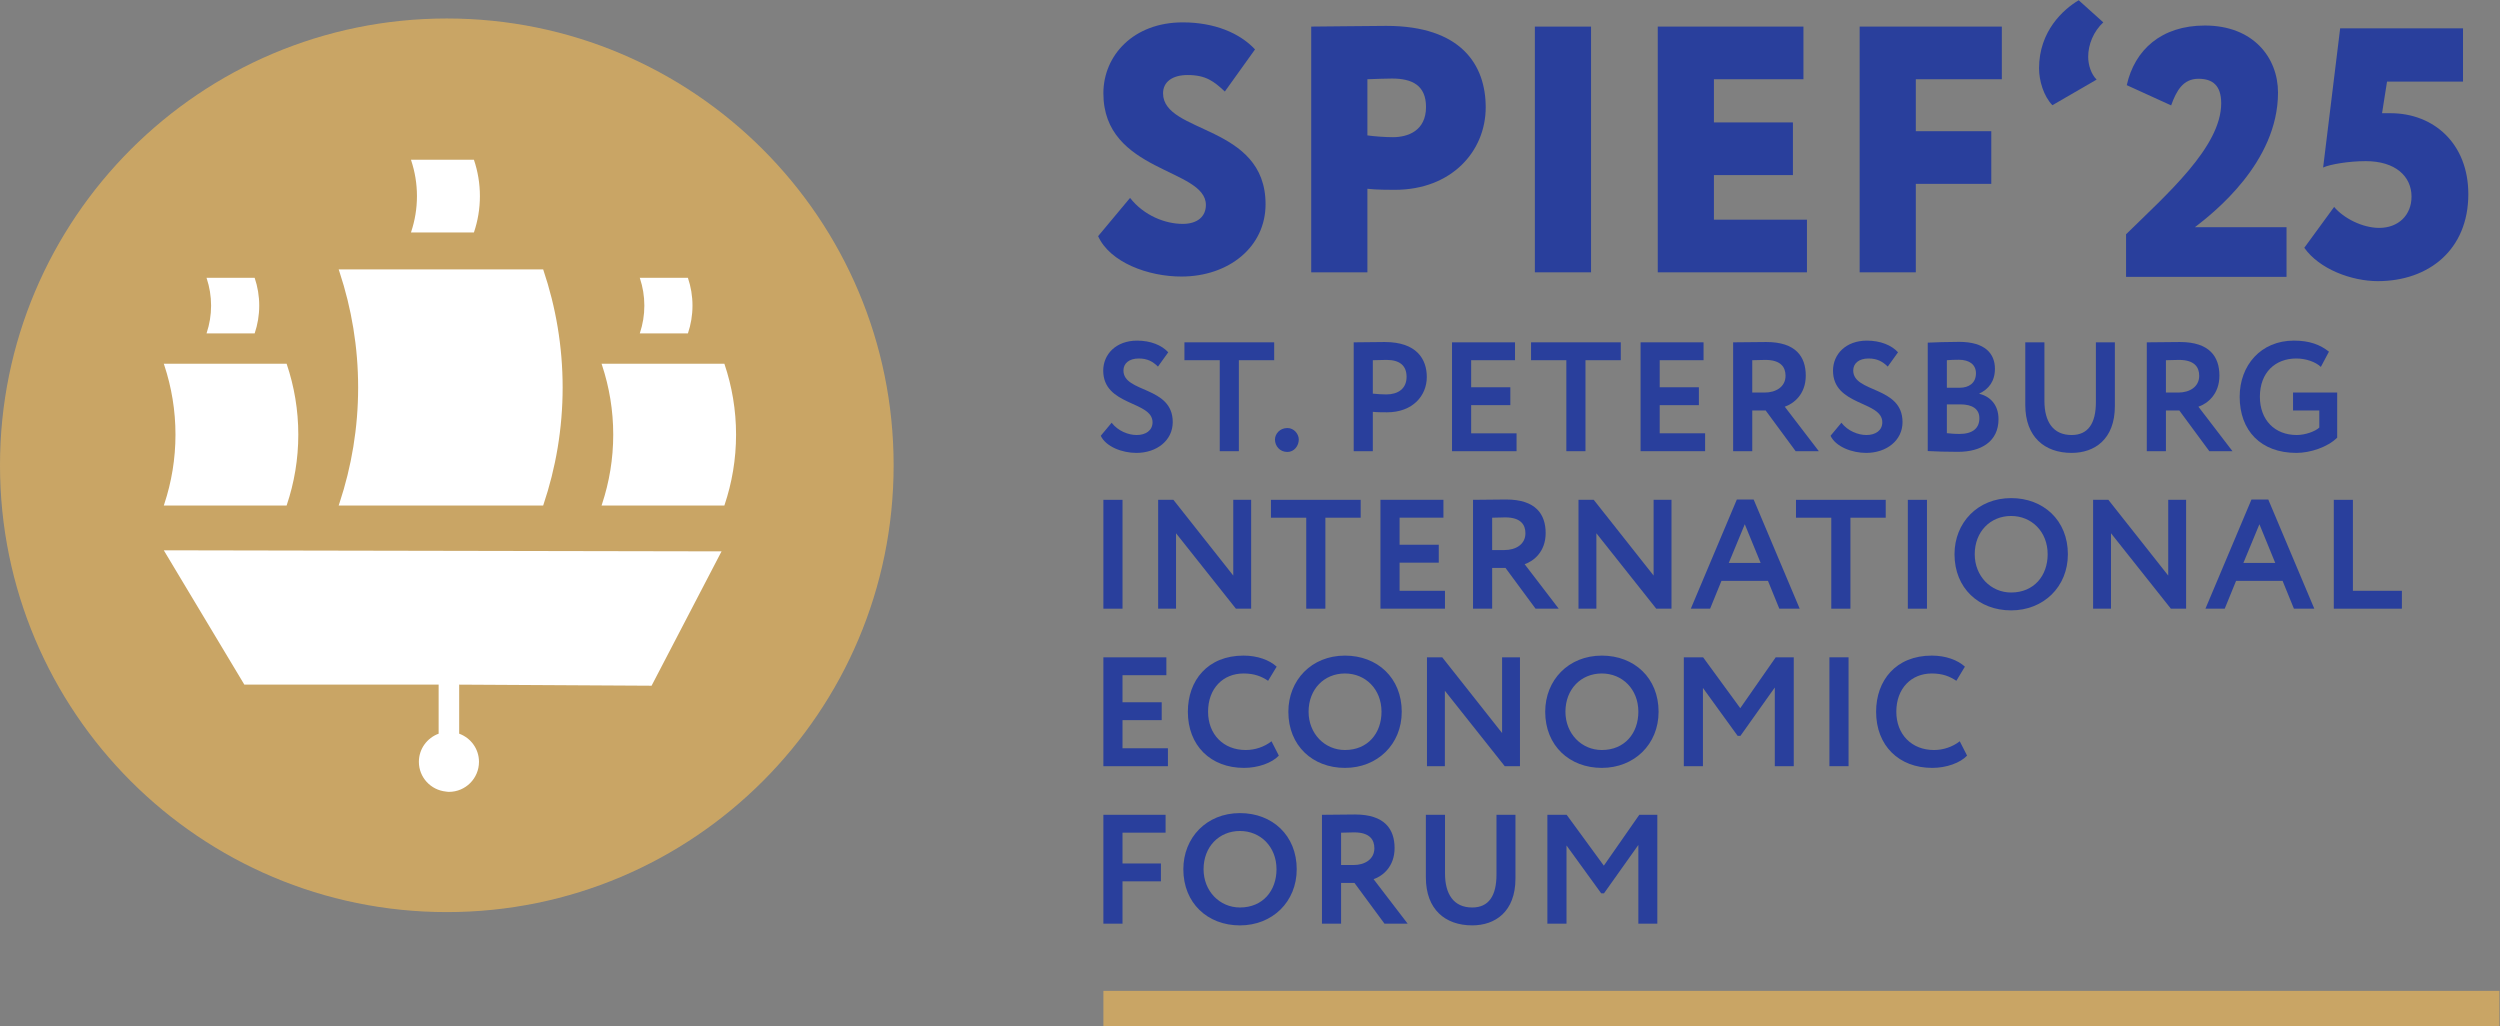 <?xml version="1.0" encoding="UTF-8" standalone="no"?>
<!-- Created with Inkscape (http://www.inkscape.org/) -->

<svg
   version="1.1"
   id="svg2"
   width="269.56"
   height="110.627"
   viewBox="0 0 269.56 110.627"
   sodipodi:docname="logo_spief2025_en_BG.eps"
   xmlns:inkscape="http://www.inkscape.org/namespaces/inkscape"
   xmlns:sodipodi="http://sodipodi.sourceforge.net/DTD/sodipodi-0.dtd"
   xmlns="http://www.w3.org/2000/svg"
   xmlns:svg="http://www.w3.org/2000/svg">
  <rect x="0" y="0" width="269.56" height="110.627" fill="#808080" stroke="none"/>
  <defs
     id="defs6" />
  <sodipodi:namedview
     id="namedview4"
     pagecolor="#ffffff"
     bordercolor="#000000"
     borderopacity="0.25"
     inkscape:showpageshadow="2"
     inkscape:pageopacity="0.0"
     inkscape:pagecheckerboard="0"
     inkscape:deskcolor="#d1d1d1" />
  <g
     id="g8"
     inkscape:groupmode="layer"
     inkscape:label="ink_ext_XXXXXX"
     transform="matrix(1.333,0,0,-1.333,0,110.627)">
    <g
       id="g10"
       transform="scale(0.1)">
      <path
         d="M 892.523,0 H 2021.74 V 28.391 H 892.523 V 0"
         style="fill:#c9a565;fill-opacity:1;fill-rule:nonzero;stroke:none"
         id="path12" />
      <path
         d="m 892.504,754.453 c 0,30.672 24.418,57.36 64.168,57.36 25.562,0 46.008,-8.52 58.498,-21.868 l -24.416,-34.07 c -8.801,8.23 -15.332,13.348 -30.102,13.348 -12.5,0 -19.879,-5.68 -19.879,-14.77 0,-32.937 82.917,-24.988 82.917,-89.738 0,-34.641 -29.819,-58.492 -68.147,-58.492 -26.691,0 -57.641,11.351 -67.301,32.652 l 25.84,30.957 c 11.359,-14.488 28.68,-21.019 42.59,-21.019 11.93,0 18.75,5.972 18.75,15.339 0,29.813 -82.918,26.121 -82.918,90.301"
         style="fill:#293f9c;fill-opacity:1;fill-rule:nonzero;stroke:none"
         id="path14" />
      <path
         d="m 1106.06,765.813 v -45.43 c 6.53,-0.86 14.2,-1.43 20.73,-1.43 11.93,0 26.69,5.117 26.69,24.43 0,17.597 -11.36,23 -27.54,23 -5.96,0 -10.51,-0.289 -19.88,-0.57 m -45.44,-156.18 v 198.769 c 11.08,0 45.44,0.571 60.78,0.571 60.48,0 80.36,-31.52 80.36,-65.879 0,-35.492 -27.55,-66.731 -73.55,-66.731 -4.26,0 -15.05,0 -22.15,0.848 v -67.578 h -45.44"
         style="fill:#293f9c;fill-opacity:1;fill-rule:nonzero;stroke:none"
         id="path16" />
      <path
         d="m 1241.53,808.398 h 45.44 V 609.629 h -45.44 v 198.769"
         style="fill:#293f9c;fill-opacity:1;fill-rule:nonzero;stroke:none"
         id="path18" />
      <path
         d="m 1340.93,808.402 h 117.85 v -42.589 h -72.42 v -34.93 h 63.9 v -42.598 h -63.9 v -36.062 h 75.25 v -42.59 h -120.68 v 198.769"
         style="fill:#293f9c;fill-opacity:1;fill-rule:nonzero;stroke:none"
         id="path20" />
      <path
         d="m 1504.23,808.402 h 115.01 v -42.589 h -69.57 v -42.028 h 61.05 v -42.601 h -61.05 v -71.551 h -45.44 v 198.769"
         style="fill:#293f9c;fill-opacity:1;fill-rule:nonzero;stroke:none"
         id="path22" />
      <path
         d="m 1660.14,744.797 c -7.1,7.379 -10.79,19.879 -10.79,29.82 0,30.098 19.59,47.699 32.08,55.09 l 19.88,-17.891 c -7.95,-7.39 -12.21,-17.89 -12.21,-27.832 0,-6.527 2.28,-13.918 6.82,-18.457 l -35.78,-20.73"
         style="fill:#293f9c;fill-opacity:1;fill-rule:nonzero;stroke:none"
         id="path24" />
      <path
         d="m 892.383,530.109 c 0,13.207 10.312,24.278 27.426,24.278 10.812,0 19.875,-3.645 25.156,-9.434 l -8.309,-11.57 c -4.265,4.152 -8.543,6.547 -15.586,6.547 -7.675,0 -12.336,-3.907 -12.336,-9.696 0,-18.238 39.875,-12.449 39.875,-41.757 0,-14.856 -12.957,-24.911 -29.433,-24.911 -11.321,0 -24.528,4.899 -28.805,13.836 l 8.805,10.567 c 5.156,-6.66 13.465,-9.934 20.258,-9.934 7.293,0 12.832,3.645 12.832,10.317 0,17.355 -39.883,13.082 -39.883,41.757"
         style="fill:#293f9c;fill-opacity:1;fill-rule:nonzero;stroke:none"
         id="path26" />
      <path
         d="m 958.074,553.004 h 72.586 v -14.457 h -28.56 v -73.598 h -15.471 v 73.598 h -28.555 v 14.457"
         style="fill:#293f9c;fill-opacity:1;fill-rule:nonzero;stroke:none"
         id="path28" />
      <path
         d="m 1041.37,483.691 c 5.42,0 9.19,-4.91 9.19,-9.3 0,-5.161 -3.77,-10.067 -9.19,-10.067 -6.28,0 -10.07,4.906 -10.07,10.067 0,4.39 3.79,9.3 10.07,9.3"
         style="fill:#293f9c;fill-opacity:1;fill-rule:nonzero;stroke:none"
         id="path30" />
      <path
         d="M 1110.45,538.539 V 511.5 c 3.66,-0.383 7.43,-0.633 10.95,-0.633 9.18,0 16.35,4.403 16.35,14.211 0,9.188 -5.66,13.711 -16.23,13.711 -3.13,0 -6.91,-0.125 -11.07,-0.25 m -15.47,-73.586 V 553 c 4.91,0 18.87,0.258 25.03,0.258 25.92,0 34.1,-13.836 34.1,-28.305 0,-14.965 -11.2,-28.555 -32.21,-28.555 -2.63,0 -7.67,0 -11.45,0.372 v -31.817 h -15.47"
         style="fill:#293f9c;fill-opacity:1;fill-rule:nonzero;stroke:none"
         id="path32" />
      <path
         d="m 1174.51,553.004 h 50.95 v -14.457 h -35.47 v -21.895 h 31.7 v -14.468 h -31.7 v -22.766 h 36.72 v -14.469 h -52.2 v 88.055"
         style="fill:#293f9c;fill-opacity:1;fill-rule:nonzero;stroke:none"
         id="path34" />
      <path
         d="m 1238.44,553.004 h 72.58 v -14.457 h -28.55 v -73.598 h -15.48 v 73.598 h -28.55 v 14.457"
         style="fill:#293f9c;fill-opacity:1;fill-rule:nonzero;stroke:none"
         id="path36" />
      <path
         d="m 1327.03,553.004 h 50.94 v -14.457 h -35.47 v -21.895 h 31.7 v -14.468 h -31.7 v -22.766 h 36.73 v -14.469 h -52.2 v 88.055"
         style="fill:#293f9c;fill-opacity:1;fill-rule:nonzero;stroke:none"
         id="path38" />
      <path
         d="m 1417.37,538.539 v -26.16 h 10.07 c 8.93,0 16.85,4.527 16.85,13.578 0,6.918 -3.78,12.832 -16.35,12.832 -2.89,0 -6.42,-0.125 -10.57,-0.25 M 1401.9,464.953 V 553 c 4.91,0 24.28,0.258 26.79,0.258 24.03,0 31.96,-11.949 31.96,-27.176 0,-15.09 -9.69,-22.641 -16.99,-25.156 l 27.55,-35.973 h -18.74 l -24.28,32.957 h -10.82 v -32.957 h -15.47"
         style="fill:#293f9c;fill-opacity:1;fill-rule:nonzero;stroke:none"
         id="path40" />
      <path
         d="m 1482.69,530.109 c 0,13.207 10.31,24.278 27.42,24.278 10.82,0 19.88,-3.645 25.16,-9.434 l -8.3,-11.57 c -4.27,4.152 -8.55,6.547 -15.6,6.547 -7.67,0 -12.33,-3.907 -12.33,-9.696 0,-18.238 39.88,-12.449 39.88,-41.757 0,-14.856 -12.96,-24.911 -29.44,-24.911 -11.32,0 -24.52,4.899 -28.8,13.836 l 8.8,10.567 c 5.16,-6.66 13.46,-9.934 20.26,-9.934 7.29,0 12.82,3.645 12.82,10.317 0,17.355 -39.87,13.082 -39.87,41.757"
         style="fill:#293f9c;fill-opacity:1;fill-rule:nonzero;stroke:none"
         id="path42" />
      <path
         d="m 1574.79,502.813 v -23.274 c 2.15,-0.25 5.79,-0.633 10.2,-0.633 10.44,0 16.1,4.414 16.1,12.711 0,7.426 -5.66,11.196 -15.35,11.196 z m 0,35.734 v -22.27 h 10.44 c 7.18,0 13.09,3.645 13.09,11.692 0,7.179 -5.54,10.949 -13.83,10.949 -3.53,0 -6.92,-0.125 -9.7,-0.371 m -15.47,14.207 c 4.91,0.25 16.6,0.633 25.42,0.633 21,0 28.92,-9.559 28.92,-21.762 0,-10.066 -5.02,-16.488 -12.57,-20 v -0.258 c 8.68,-2.133 15.47,-8.804 15.47,-20.508 0,-18.113 -14.09,-26.421 -32.7,-26.421 -8.05,0 -19.38,0.261 -24.54,0.632 v 87.684"
         style="fill:#293f9c;fill-opacity:1;fill-rule:nonzero;stroke:none"
         id="path44" />
      <path
         d="m 1710.68,501.434 c 0,-26.93 -16.48,-37.868 -34.96,-37.868 -21.9,0 -37.5,12.957 -37.5,38.747 v 50.699 h 15.48 v -47.426 c 0,-16.481 6.79,-27.551 22.02,-27.551 13.33,0 19.61,9.434 19.61,26.543 v 48.434 h 15.35 v -51.578"
         style="fill:#293f9c;fill-opacity:1;fill-rule:nonzero;stroke:none"
         id="path46" />
      <path
         d="m 1751.98,538.539 v -26.16 h 10.07 c 8.92,0 16.85,4.527 16.85,13.578 0,6.918 -3.78,12.832 -16.36,12.832 -2.89,0 -6.42,-0.125 -10.56,-0.25 M 1736.5,464.953 V 553 c 4.9,0 24.28,0.258 26.8,0.258 24.03,0 31.95,-11.949 31.95,-27.176 0,-15.09 -9.68,-22.641 -16.99,-25.156 l 27.55,-35.973 h -18.73 l -24.29,32.957 h -10.81 v -32.957 h -15.48"
         style="fill:#293f9c;fill-opacity:1;fill-rule:nonzero;stroke:none"
         id="path48" />
      <path
         d="m 1854.79,512.375 h 35.72 v -36.477 c -7.81,-7.8 -22.02,-12.335 -32.96,-12.335 -28.82,0 -45.92,17.988 -45.92,45.414 0,25.285 16.98,45.418 43.9,45.418 12.59,0 21.14,-3.274 28.31,-8.938 l -6.54,-12.324 c -4.41,4.152 -12.21,6.793 -19.88,6.793 -16.98,0 -29.44,-11.321 -29.44,-30.949 0,-18.747 11.95,-30.946 29.82,-30.946 6.79,0 14.97,2.891 18.24,6.039 v 13.836 h -21.25 v 14.469"
         style="fill:#293f9c;fill-opacity:1;fill-rule:nonzero;stroke:none"
         id="path50" />
      <path
         d="m 892.508,425.609 h 15.472 v -88.054 h -15.472 v 88.054"
         style="fill:#293f9c;fill-opacity:1;fill-rule:nonzero;stroke:none"
         id="path52" />
      <path
         d="m 999.699,337.555 -48.429,61.011 v -61.011 h -14.469 v 88.054 h 12.336 l 48.429,-61.254 v 61.254 h 14.464 v -88.054 h -12.331"
         style="fill:#293f9c;fill-opacity:1;fill-rule:nonzero;stroke:none"
         id="path54" />
      <path
         d="m 1028.04,425.609 h 72.58 v -14.457 h -28.55 v -73.597 h -15.47 v 73.597 h -28.56 v 14.457"
         style="fill:#293f9c;fill-opacity:1;fill-rule:nonzero;stroke:none"
         id="path56" />
      <path
         d="m 1116.62,425.609 h 50.95 v -14.457 h -35.47 v -21.894 h 31.7 v -14.461 h -31.7 v -22.766 h 36.72 v -14.476 h -52.2 v 88.054"
         style="fill:#293f9c;fill-opacity:1;fill-rule:nonzero;stroke:none"
         id="path58" />
      <path
         d="m 1206.98,411.145 v -26.153 h 10.06 c 8.93,0 16.85,4.516 16.85,13.571 0,6.917 -3.78,12.839 -16.35,12.839 -2.89,0 -6.42,-0.121 -10.56,-0.257 m -15.48,-73.586 v 88.046 c 4.9,0 24.28,0.266 26.8,0.266 24.02,0 31.95,-11.949 31.95,-27.176 0,-15.101 -9.69,-22.648 -16.99,-25.156 l 27.55,-35.98 h -18.73 l -24.29,32.957 h -10.81 v -32.957 h -15.48"
         style="fill:#293f9c;fill-opacity:1;fill-rule:nonzero;stroke:none"
         id="path60" />
      <path
         d="m 1339.71,337.555 -48.43,61.011 v -61.011 h -14.47 v 88.054 h 12.34 l 48.42,-61.254 v 61.254 h 14.47 v -88.054 h -12.33"
         style="fill:#293f9c;fill-opacity:1;fill-rule:nonzero;stroke:none"
         id="path62" />
      <path
         d="m 1398.37,374.539 h 25.79 l -12.83,31.32 z m 6.53,51.332 h 13.59 l 37.25,-88.316 h -16.49 l -9.18,22.527 h -37.62 l -9.18,-22.527 h -15.6 l 37.23,88.316"
         style="fill:#293f9c;fill-opacity:1;fill-rule:nonzero;stroke:none"
         id="path64" />
      <path
         d="m 1452.74,425.609 h 72.58 v -14.457 h -28.55 v -73.597 h -15.48 v 73.597 h -28.55 v 14.457"
         style="fill:#293f9c;fill-opacity:1;fill-rule:nonzero;stroke:none"
         id="path66" />
      <path
         d="m 1543.21,425.609 h 15.48 v -88.054 h -15.48 v 88.054"
         style="fill:#293f9c;fill-opacity:1;fill-rule:nonzero;stroke:none"
         id="path68" />
      <path
         d="m 1626.76,350.641 c 18.5,0 29.56,13.589 29.56,30.949 0,18.238 -12.96,30.957 -29.56,30.957 -16.85,0 -29.44,-12.719 -29.44,-30.957 0,-17.617 12.96,-30.949 29.44,-30.949 m 0,76.363 c 26.16,0 45.91,-17.988 45.91,-45.414 0,-26.422 -19.75,-45.406 -45.91,-45.406 -26.16,0 -45.79,17.98 -45.79,45.406 0,25.527 18.74,45.414 45.79,45.414"
         style="fill:#293f9c;fill-opacity:1;fill-rule:nonzero;stroke:none"
         id="path70" />
      <path
         d="m 1755.98,337.555 -48.43,61.011 v -61.011 h -14.47 v 88.054 h 12.34 l 48.42,-61.254 v 61.254 h 14.46 v -88.054 h -12.32"
         style="fill:#293f9c;fill-opacity:1;fill-rule:nonzero;stroke:none"
         id="path72" />
      <path
         d="m 1814.63,374.539 h 25.79 l -12.82,31.32 z m 6.55,51.332 h 13.58 L 1872,337.555 h -16.49 l -9.17,22.527 h -37.61 l -9.19,-22.527 h -15.6 l 37.24,88.316"
         style="fill:#293f9c;fill-opacity:1;fill-rule:nonzero;stroke:none"
         id="path74" />
      <path
         d="m 1887.76,425.609 h 15.47 v -73.578 h 39.62 v -14.476 h -55.09 v 88.054"
         style="fill:#293f9c;fill-opacity:1;fill-rule:nonzero;stroke:none"
         id="path76" />
      <path
         d="m 892.508,298.23 h 50.945 V 283.762 H 907.98 v -21.899 h 31.704 V 247.395 H 907.98 v -22.754 h 36.739 V 210.16 h -52.211 v 88.07"
         style="fill:#293f9c;fill-opacity:1;fill-rule:nonzero;stroke:none"
         id="path78" />
      <path
         d="m 1034.43,218.707 c -5.53,-5.902 -16.73,-9.93 -28.18,-9.93 -26.922,0 -45.41,17.981 -45.41,45.414 0,25.282 15.973,45.418 45.03,45.418 11.45,0 21.01,-3.644 26.8,-8.937 l -6.92,-11.445 c -5.28,3.531 -11.07,5.914 -19.88,5.914 -16.35,0 -28.675,-11.84 -28.675,-30.95 0,-18.371 12.45,-30.957 30.435,-30.957 7.42,0 14.85,2.403 20.88,7.055 l 5.92,-11.582"
         style="fill:#293f9c;fill-opacity:1;fill-rule:nonzero;stroke:none"
         id="path80" />
      <path
         d="m 1087.92,223.238 c 18.5,0 29.56,13.59 29.56,30.95 0,18.25 -12.95,30.957 -29.56,30.957 -16.85,0 -29.43,-12.707 -29.43,-30.957 0,-17.61 12.95,-30.95 29.43,-30.95 m 0,76.364 c 26.17,0 45.92,-17.981 45.92,-45.414 0,-26.422 -19.75,-45.407 -45.92,-45.407 -26.16,0 -45.79,17.981 -45.79,45.407 0,25.539 18.75,45.414 45.79,45.414"
         style="fill:#293f9c;fill-opacity:1;fill-rule:nonzero;stroke:none"
         id="path82" />
      <path
         d="m 1217.15,210.16 -48.43,61.016 V 210.16 h -14.47 v 88.07 h 12.34 l 48.43,-61.273 v 61.273 h 14.46 v -88.07 h -12.33"
         style="fill:#293f9c;fill-opacity:1;fill-rule:nonzero;stroke:none"
         id="path84" />
      <path
         d="m 1295.68,223.238 c 18.5,0 29.56,13.59 29.56,30.95 0,18.25 -12.95,30.957 -29.56,30.957 -16.85,0 -29.43,-12.707 -29.43,-30.957 0,-17.61 12.95,-30.95 29.43,-30.95 m 0,76.364 c 26.17,0 45.92,-17.981 45.92,-45.414 0,-26.422 -19.75,-45.407 -45.92,-45.407 -26.16,0 -45.79,17.981 -45.79,45.407 0,25.539 18.75,45.414 45.79,45.414"
         style="fill:#293f9c;fill-opacity:1;fill-rule:nonzero;stroke:none"
         id="path86" />
      <path
         d="m 1362.01,298.23 h 15.6 l 30.06,-41.152 28.68,41.152 h 14.59 v -88.07 h -15.34 v 63.656 l -27.8,-39.128 h -2.26 l -28.06,38.746 V 210.16 h -15.47 v 88.07"
         style="fill:#293f9c;fill-opacity:1;fill-rule:nonzero;stroke:none"
         id="path88" />
      <path
         d="m 1479.79,298.227 h 15.47 V 210.16 h -15.47 v 88.067"
         style="fill:#293f9c;fill-opacity:1;fill-rule:nonzero;stroke:none"
         id="path90" />
      <path
         d="m 1591.13,218.707 c -5.53,-5.902 -16.72,-9.93 -28.18,-9.93 -26.92,0 -45.4,17.981 -45.4,45.414 0,25.282 15.97,45.418 45.03,45.418 11.44,0 21,-3.644 26.79,-8.937 l -6.91,-11.445 c -5.29,3.531 -11.08,5.914 -19.88,5.914 -16.35,0 -28.68,-11.84 -28.68,-30.95 0,-18.371 12.45,-30.957 30.44,-30.957 7.42,0 14.84,2.403 20.88,7.055 l 5.91,-11.582"
         style="fill:#293f9c;fill-opacity:1;fill-rule:nonzero;stroke:none"
         id="path92" />
      <path
         d="m 892.508,170.828 h 50.316 V 156.367 H 907.98 v -24.906 h 31.075 V 116.992 H 907.98 V 82.769 h -15.472 v 88.058"
         style="fill:#293f9c;fill-opacity:1;fill-rule:nonzero;stroke:none"
         id="path94" />
      <path
         d="m 1002.98,95.859 c 18.49,0 29.57,13.579 29.57,30.938 0,18.238 -12.97,30.945 -29.57,30.945 -16.863,0 -29.437,-12.707 -29.437,-30.945 0,-17.609 12.957,-30.938 29.437,-30.938 m 0,76.352 c 26.16,0 45.91,-17.988 45.91,-45.414 0,-26.41 -19.75,-45.418 -45.91,-45.418 -26.164,0 -45.792,18.004 -45.792,45.418 0,25.539 18.746,45.414 45.792,45.414"
         style="fill:#293f9c;fill-opacity:1;fill-rule:nonzero;stroke:none"
         id="path96" />
      <path
         d="m 1084.78,156.363 v -26.16 h 10.07 c 8.93,0 16.85,4.516 16.85,13.578 0,6.918 -3.78,12.832 -16.35,12.832 -2.89,0 -6.42,-0.125 -10.57,-0.25 m -15.47,-73.586 v 88.047 c 4.91,0 24.28,0.258 26.79,0.258 24.03,0 31.95,-11.941 31.95,-27.18 0,-15.089 -9.68,-22.636 -16.98,-25.156 l 27.55,-35.969 h -18.74 l -24.28,32.946 h -10.82 V 82.777 h -15.47"
         style="fill:#293f9c;fill-opacity:1;fill-rule:nonzero;stroke:none"
         id="path98" />
      <path
         d="m 1225.82,119.254 c 0,-26.918 -16.48,-37.863 -34.96,-37.863 -21.9,0 -37.5,12.953 -37.5,38.746 v 50.695 h 15.48 v -47.426 c 0,-16.476 6.79,-27.547 22.02,-27.547 13.33,0 19.61,9.422 19.61,26.543 v 48.43 h 15.35 v -51.578"
         style="fill:#293f9c;fill-opacity:1;fill-rule:nonzero;stroke:none"
         id="path100" />
      <path
         d="m 1251.64,170.828 h 15.6 l 30.07,-41.14 28.68,41.14 h 14.59 V 82.769 h -15.35 v 63.669 l -27.8,-39.129 h -2.25 l -28.06,38.734 V 82.769 h -15.48 v 88.058"
         style="fill:#293f9c;fill-opacity:1;fill-rule:nonzero;stroke:none"
         id="path102" />
      <path
         d="M 361.449,814.957 C 161.828,814.957 0,653.156 0,453.547 0,253.918 161.828,92.129 361.449,92.129 c 199.571,0 361.391,161.789 361.391,361.418 0,199.609 -161.82,361.41 -361.391,361.41"
         style="fill:#c9a565;fill-opacity:1;fill-rule:nonzero;stroke:none"
         id="path104" />
      <path
         d="m 439.543,611.449 c -0.063,0.192 -0.121,0.371 -0.191,0.563 H 273.953 l 0.707,-2.192 c 9.703,-29.32 15.031,-60.679 15.031,-93.32 0,-32.648 -5.328,-64.012 -15.031,-93.328 l -0.707,-2.184 h 165.399 c 0.07,0.184 0.128,0.371 0.191,0.551 10.039,29.781 15.57,61.699 15.57,94.961 0,33.25 -5.531,65.172 -15.57,94.949"
         style="fill:#ffffff;fill-opacity:1;fill-rule:nonzero;stroke:none"
         id="path106" />
      <path
         d="m 586.035,535.375 c -0.039,0.109 -0.066,0.223 -0.109,0.332 h -99.34 l 0.43,-1.312 c 5.82,-17.61 9.019,-36.438 9.019,-56.047 0,-19.614 -3.199,-38.442 -9.019,-56.051 l -0.43,-1.313 h 99.34 c 0.043,0.114 0.07,0.223 0.109,0.332 6.031,17.891 9.352,37.059 9.352,57.032 0,19.968 -3.321,39.148 -9.352,57.027"
         style="fill:#ffffff;fill-opacity:1;fill-rule:nonzero;stroke:none"
         id="path108" />
      <path
         d="m 231.941,535.375 c -0.039,0.109 -0.07,0.223 -0.109,0.332 h -99.34 l 0.43,-1.312 c 5.82,-17.61 9.019,-36.438 9.019,-56.047 0,-19.614 -3.199,-38.442 -9.019,-56.051 l -0.43,-1.313 h 99.34 c 0.039,0.114 0.07,0.223 0.109,0.332 6.032,17.891 9.352,37.059 9.352,57.032 0,19.968 -3.32,39.148 -9.352,57.027"
         style="fill:#ffffff;fill-opacity:1;fill-rule:nonzero;stroke:none"
         id="path110" />
      <path
         d="m 206.027,605.055 c -0.011,0.039 -0.031,0.09 -0.043,0.129 h -38.937 l 0.168,-0.512 c 2.281,-6.91 3.531,-14.289 3.531,-21.969 0,-7.691 -1.25,-15.07 -3.531,-21.969 l -0.168,-0.519 h 38.937 c 0.012,0.047 0.032,0.09 0.043,0.129 2.36,7.008 3.661,14.527 3.661,22.359 0,7.828 -1.301,15.34 -3.661,22.352"
         style="fill:#ffffff;fill-opacity:1;fill-rule:nonzero;stroke:none"
         id="path112" />
      <path
         d="m 556.48,605.055 c -0.011,0.039 -0.031,0.09 -0.042,0.129 H 517.5 l 0.168,-0.512 c 2.281,-6.91 3.531,-14.289 3.531,-21.969 0,-7.691 -1.25,-15.07 -3.531,-21.969 l -0.168,-0.519 h 38.938 c 0.011,0.047 0.031,0.09 0.042,0.129 2.36,7.008 3.661,14.527 3.661,22.359 0,7.828 -1.301,15.34 -3.661,22.352"
         style="fill:#ffffff;fill-opacity:1;fill-rule:nonzero;stroke:none"
         id="path114" />
      <path
         d="m 383.402,700.512 c -0.019,0.058 -0.043,0.109 -0.062,0.172 h -50.918 l 0.219,-0.672 c 2.992,-9.032 4.629,-18.68 4.629,-28.731 0,-10.051 -1.637,-19.711 -4.629,-28.73 l -0.219,-0.668 h 50.918 c 0.019,0.051 0.043,0.109 0.062,0.168 3.09,9.172 4.789,18.992 4.789,29.23 0,10.242 -1.699,20.063 -4.789,29.231"
         style="fill:#ffffff;fill-opacity:1;fill-rule:nonzero;stroke:none"
         id="path116" />
      <path
         d="m 527.047,275.242 56.598,108.68 -451.161,0.859 65.161,-108.66 h 157.16 v -39.68 c -9.297,-3.41 -15.981,-12.261 -15.981,-22.75 0,-12.582 9.59,-22.8 21.832,-24.058 0.77,-0.082 1.52,-0.25 2.309,-0.25 0.031,0 0.062,0.008 0.082,0.008 0.027,0 0.058,-0.008 0.09,-0.008 13.429,0 24.308,10.879 24.308,24.308 0,10.5 -6.699,19.36 -16.027,22.758 v 39.672 l 155.629,-0.879"
         style="fill:#ffffff;fill-opacity:1;fill-rule:nonzero;stroke:none"
         id="path118" />
      <path
         d="m 1719.73,640.406 c 32.73,32.168 76.96,70.649 76.96,105.973 0,14.355 -6.89,19.812 -18.38,19.812 -12.35,0 -17.8,-9.476 -22.11,-21.535 l -35.9,16.367 c 6.32,28.426 27.86,48.239 63.18,48.239 39.05,0 59.16,-25.844 59.16,-54.27 0,-56.574 -52.27,-97.351 -67.2,-108.84 h 74.09 v -40.207 h -129.8 v 34.461"
         style="fill:#293f9c;fill-opacity:1;fill-rule:nonzero;stroke:none"
         id="path120" />
      <path
         d="m 1892.91,806.973 h 99.37 v -43.082 h -61.46 l -4.02,-25.555 h 6.89 c 34.75,0 62.89,-24.414 62.89,-65.477 0,-45.089 -32.16,-70.355 -73.23,-70.355 -21.25,0 -47.38,9.766 -59.45,26.988 l 24.13,33.028 c 7.75,-9.192 22.97,-16.946 36.47,-16.946 15.51,0 26.13,10.34 26.13,25.278 0,16.367 -12.92,28.714 -37.05,28.714 -13.78,0 -29,-2.589 -34.45,-5.168 l 13.78,112.575"
         style="fill:#293f9c;fill-opacity:1;fill-rule:nonzero;stroke:none"
         id="path122" />
    </g>
  </g>
</svg>
